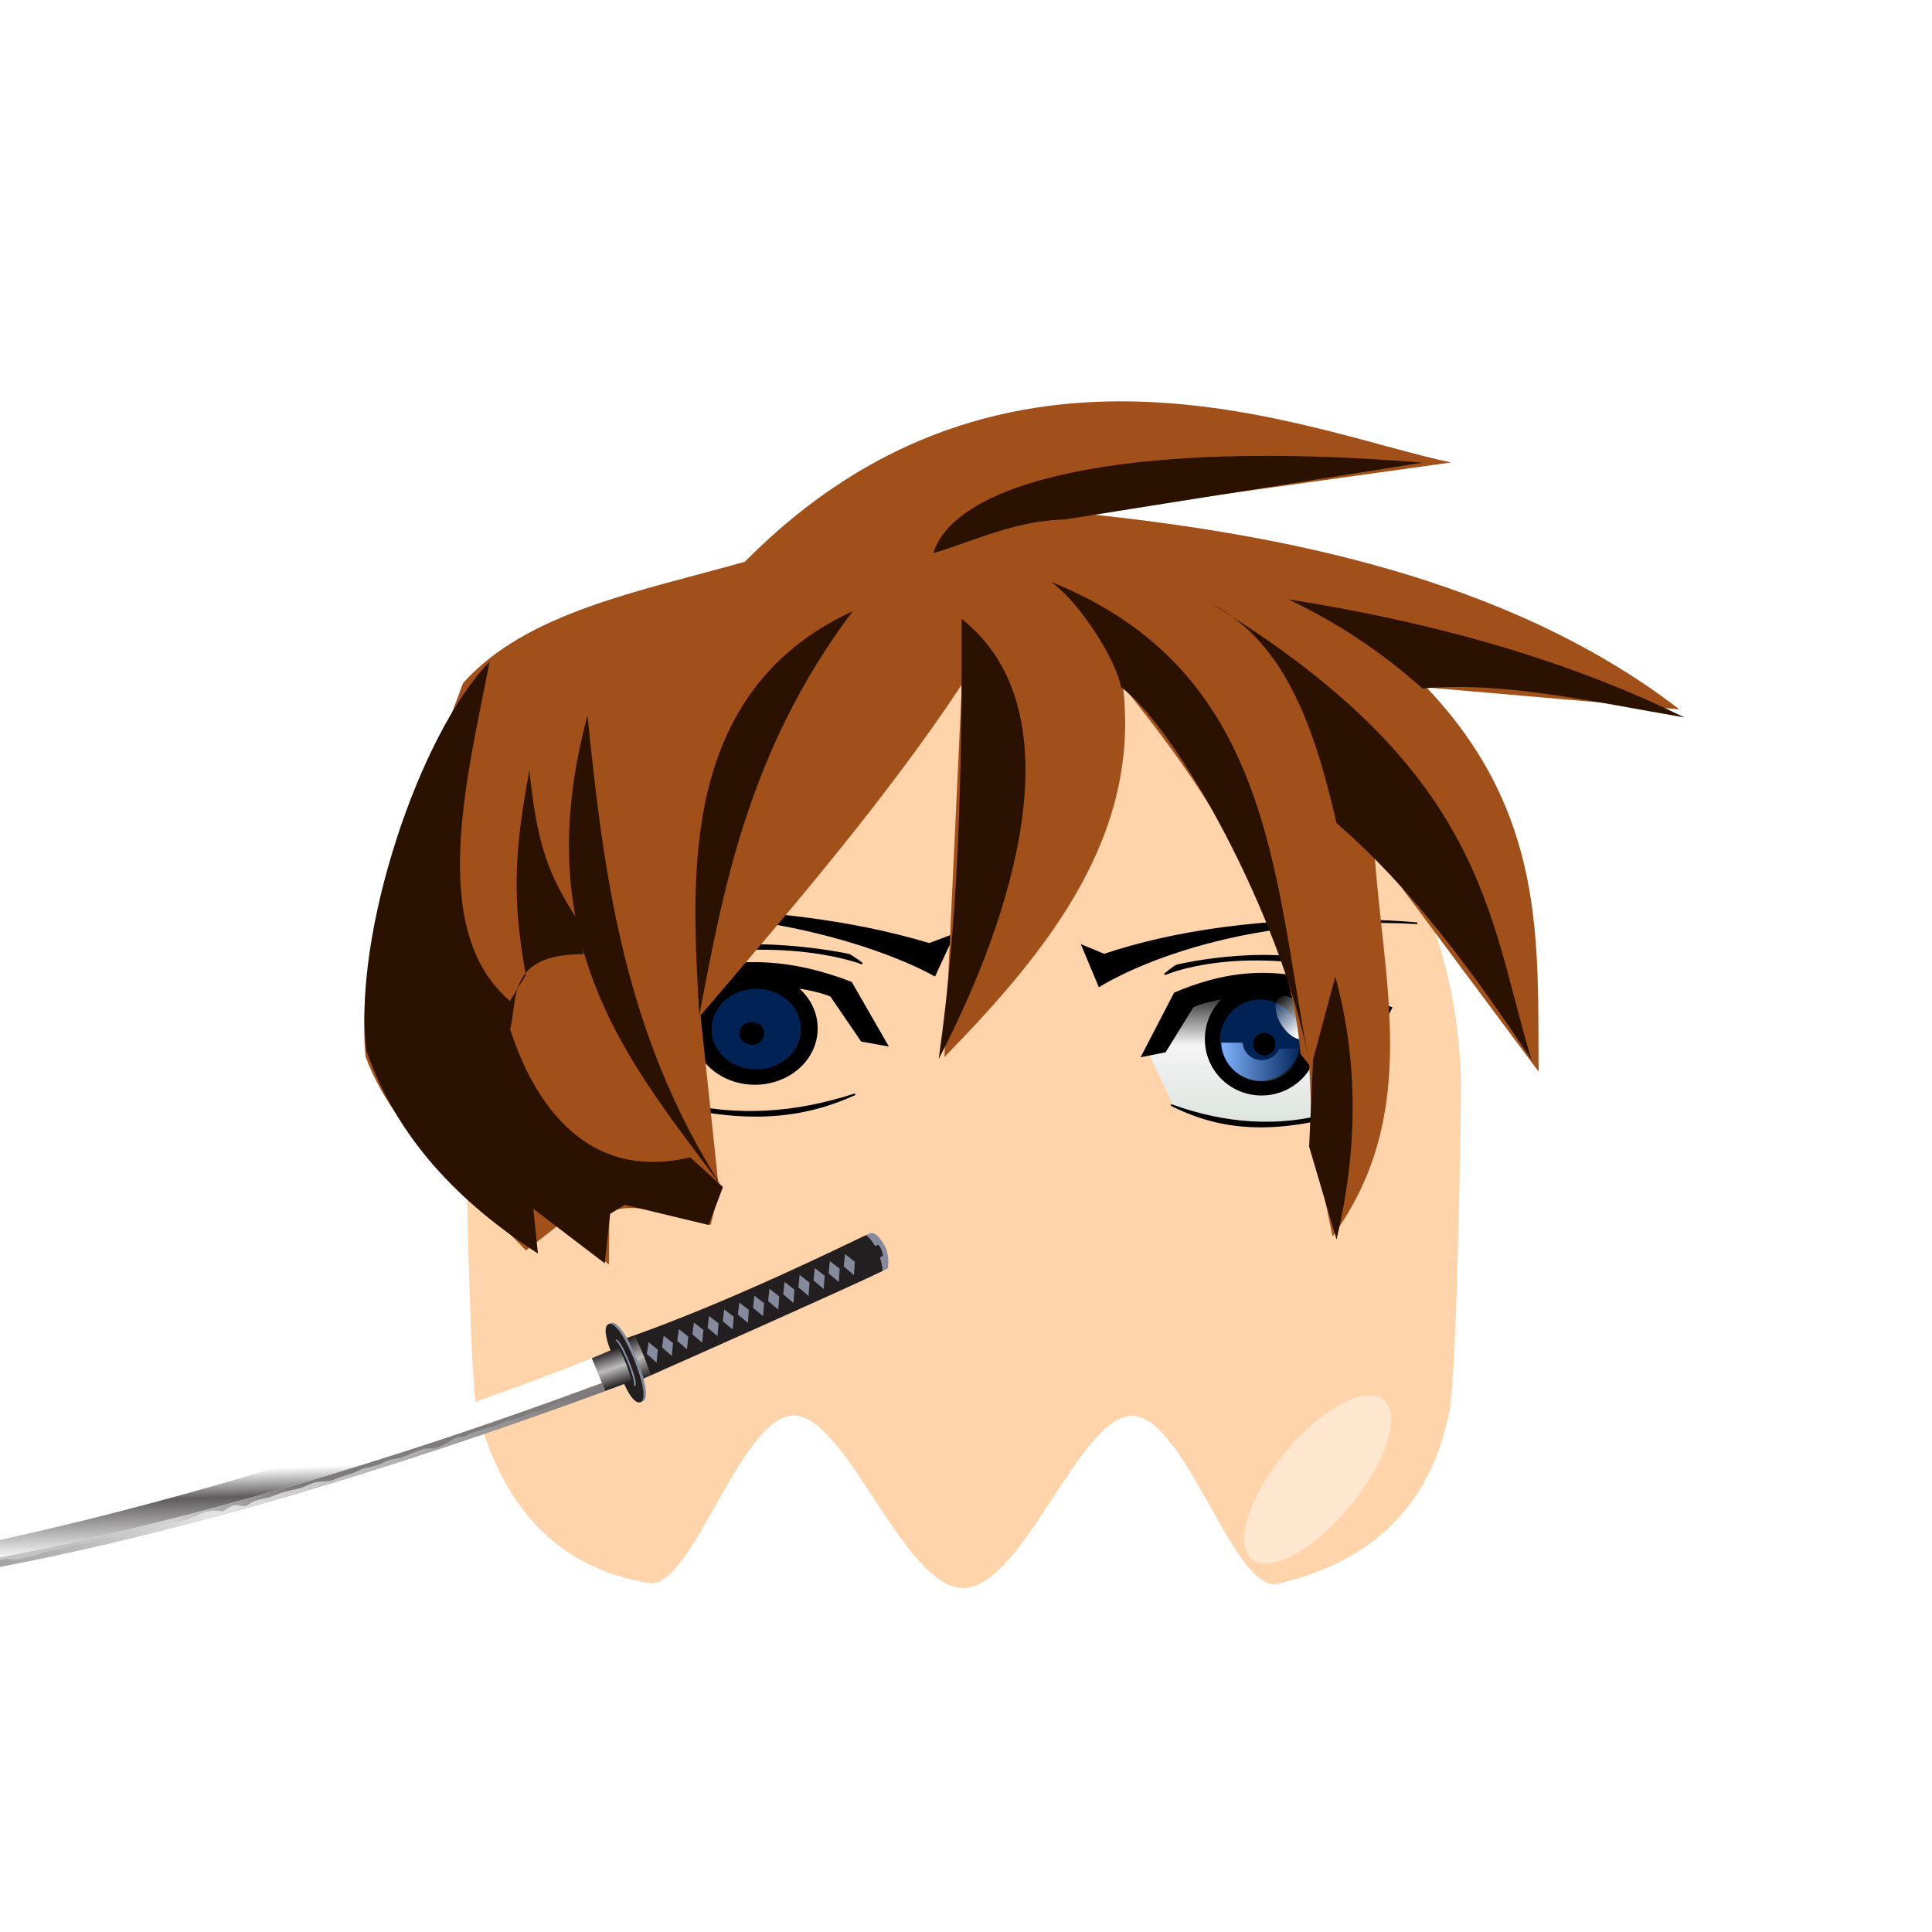 <svg width="93" height="93" xmlns="http://www.w3.org/2000/svg" xmlns:undefined="http://www.inkscape.org/namespaces/inkscape" xmlns:xlink="http://www.w3.org/1999/xlink">
 <defs>
  <filter x="-0.52" y="-0.453" width="2.039" height="1.907" id="imagebot_4">
   <feGaussianBlur  stdDeviation="4.151" id="imagebot_17"/>
  </filter>
  <linearGradient id="imagebot_46">
   <stop offset="0" id="imagebot_54" stop-color="rgb(219, 227, 222)"/>
   <stop id="imagebot_53" offset="0.589" stop-color="rgb(244, 244, 244)"/>
   <stop offset="1" id="imagebot_52" stop-color="rgb(0, 0, 0)"/>
  </linearGradient>
  <linearGradient id="imagebot_45">
   <stop offset="0" id="imagebot_51" stop-color="rgb(128, 179, 255)"/>
   <stop offset="1" id="imagebot_50" stop-opacity="0" stop-color="rgb(128, 179, 255)"/>
  </linearGradient>
  <linearGradient id="imagebot_47">
   <stop offset="0" id="imagebot_49" stop-color="rgb(255, 255, 255)"/>
   <stop offset="1" id="imagebot_48" stop-opacity="0" stop-color="rgb(255, 255, 255)"/>
  </linearGradient>
  <linearGradient xlink:href="#imagebot_47" id="imagebot_28" x1="0.332" y1="0.793" x2="0.637" y2="-0.062"/>
  <linearGradient xlink:href="#imagebot_46" id="imagebot_34" x1="0.5" y1="1" x2="0.5" y2="0"/>
  <linearGradient xlink:href="#imagebot_45" id="imagebot_26" x1="-0" y1="0.5" x2="1" y2="0.5"/>
  <clipPath id="imagebot_140" clipPathUnits="userSpaceOnUse">
   <path id="imagebot_165" d="M3120.05,2497.07L3224.45,2456.6C3224.45,2456.6 3239.63,2473.3 3266.02,2502.34C3209.49,2573.78 3152.98,2620.8 3113.75,2648.59C3103.77,2639.16 3093.79,2629.79 3083.85,2620.56L3120.05,2497.07"/>
  </clipPath>
  <linearGradient id="imagebot_142" spreadMethod="pad" y2="0.315" x2="1.129" y1="1.139" x1="0.322">
   <stop stop-color="#231f20" id="imagebot_164" offset="0"/>
   <stop stop-color="#bdbcbd" id="imagebot_163" offset="0.5"/>
   <stop stop-color="#231f20" id="imagebot_162" offset="1"/>
  </linearGradient>
  <clipPath id="imagebot_116" clipPathUnits="userSpaceOnUse">
   <path id="imagebot_161" d="M194.008,68.027C313.996,141.242 1427.46,780.832 3064.89,2374L3065.69,2374.42C3028.54,2410.58 2971.68,2464.93 2971.68,2464.93C2971.68,2464.93 1596.16,1040.68 60.039,56.496C147.285,42.297 194.008,68.027 194.008,68.027"/>
  </clipPath>
  <linearGradient id="imagebot_118" spreadMethod="pad" y2="0.14" x2="-0.092" y1="-0.179" x1="0.101">
   <stop stop-color="#ffffff" id="imagebot_160" offset="0"/>
   <stop stop-color="#8f8d8d" id="imagebot_159" offset="0.281"/>
   <stop stop-color="#ffffff" id="imagebot_158" offset="0.579"/>
   <stop stop-color="#605d5e" id="imagebot_157" offset="0.86"/>
   <stop stop-color="#ffffff" id="imagebot_156" offset="1"/>
  </linearGradient>
  <clipPath id="imagebot_111" clipPathUnits="userSpaceOnUse">
   <path id="imagebot_155" d="M3066.49,2565.22L2971.68,2464.93C2971.68,2464.93 3080.67,2360.77 3095.43,2344.89L3195.06,2441.85C3195.06,2441.85 3127.31,2526 3066.49,2565.22"/>
  </clipPath>
  <linearGradient id="imagebot_113" spreadMethod="pad" y2="0.515" x2="1.1" y1="1.117" x1="0.549">
   <stop stop-color="#231f20" id="imagebot_154" offset="0"/>
   <stop stop-color="#bdbcbd" id="imagebot_153" offset="0.5"/>
   <stop stop-color="#231f20" id="imagebot_152" offset="1"/>
  </linearGradient>
  <clipPath id="imagebot_106" clipPathUnits="userSpaceOnUse">
   <path id="imagebot_151" d="M224.531,38.918C344.512,112.129 1355.55,665.246 3095.43,2344.89C3091.33,2349.3 3079.96,2360.52 3065.69,2374.42L3064.89,2374C1427.46,780.832 313.996,141.242 194.008,68.027C194.008,68.027 147.285,42.297 60.039,56.496C40.055,43.684 20.051,30.93 0,18.262C0,18.262 104.547,-34.297 224.531,38.918"/>
  </clipPath>
  <linearGradient id="imagebot_108" spreadMethod="pad" y2="0.684" x2="0.26" y1="0.348" x1="0.127">
   <stop stop-color="#c3c2c3" id="imagebot_150" offset="0"/>
   <stop stop-color="#d3d2d2" id="imagebot_149" offset="0.449"/>
   <stop stop-color="#7e7b7c" id="imagebot_148" offset="1"/>
  </linearGradient>
  <clipPath id="imagebot_101" clipPathUnits="userSpaceOnUse">
   <path id="imagebot_147" d="M3095.43,2344.89C3094.46,2345.94 3093.05,2347.39 3091.32,2349.14C3071.81,2335.83 3053.26,2317.95 3034.85,2309.82C3004.96,2296.64 2991.79,2279.26 2972.83,2253.8C2953.73,2228.18 2930.03,2218.16 2907.03,2198.04C2885.57,2179.24 2875.91,2155.46 2852.24,2137.63C2823.83,2116.23 2802.74,2099.67 2780.11,2073.09C2759.14,2048.48 2731.45,2034.65 2709.48,2011.76C2693.47,1995.07 2678.22,1977.09 2659.74,1962.08C2626.45,1935.02 2583.36,1899.33 2555.26,1863.12C2540.28,1858.16 2526.36,1849.26 2514.11,1832.77C2495.52,1807.77 2475.17,1772.11 2447.85,1755.47C2422.64,1740.16 2400.79,1734.1 2380.13,1712.38C2361.48,1692.79 2342.83,1670.34 2322.89,1652.23C2298.57,1630.1 2270.86,1620.21 2250.41,1592.77C2231.58,1567.46 2206.98,1551.23 2181.51,1532.19C2160.57,1516.52 2148,1496.11 2129.14,1479.11C2105.87,1458.18 2084.55,1442.32 2063.75,1418.34C2041.16,1392.36 2001.57,1384.45 1975.54,1360.8C1954.5,1341.67 1942.23,1321.82 1918.52,1304.38C1893.98,1286.33 1870.67,1270.16 1848.26,1249.34C1830.01,1232.38 1813.29,1212.82 1794.45,1199.32C1775.5,1185.75 1752.95,1170.36 1738.51,1150.78C1730.78,1140.3 1727.75,1129.68 1716.98,1122.94C1704.6,1115.19 1687.06,1116.19 1673.88,1109C1651.17,1096.61 1643.12,1075.53 1629.72,1055.95C1608.96,1049.89 1587.25,1043.78 1570.46,1032.75C1524.09,1002.34 1498.49,950.578 1450.19,923.418C1404,897.453 1365.3,858.215 1317.56,831.289C1271.11,805.098 1242.87,756.711 1198.11,728.645C1177.44,715.676 1154.66,708.242 1137.11,691.984C1120.09,676.223 1106.51,657.59 1086.01,644.512C1067.56,632.734 1044.33,625.977 1028.16,611.504C1009.14,594.492 992.648,577.52 971.402,562.051C946.617,544.023 920.512,531.855 900.098,509.504C874.336,481.32 838.566,461.914 808.023,437.07C807.227,436.633 806.465,436.172 805.648,435.723C788.391,426.172 769.848,423.801 752.98,414.484C731.523,402.617 716.152,378.633 694.895,364.629C674.457,351.164 653.605,342.324 635.09,325.625C615.715,308.145 595.063,296.516 568.082,286.582C525.559,270.918 500.992,234.277 462.949,213.039C444.387,202.688 431.516,190.273 412.93,178.527C392.086,165.371 369.98,160.371 351.25,144.609C332.809,129.082 323.176,115.645 301.523,106.152C279.688,96.594 263.766,89.445 246.707,75.07C228.879,60.059 208.184,49.875 192.922,32.754C189.398,28.809 185.113,23.379 180.648,17.09C194.918,22.656 209.609,29.816 224.531,38.918C344.512,112.129 1355.55,665.246 3095.43,2344.89"/>
  </clipPath>
  <linearGradient id="imagebot_103" spreadMethod="pad" y2="1.012" x2="0.999" y1="0.145" x1="-0.073">
   <stop stop-color="#828080" id="imagebot_146" offset="0"/>
   <stop stop-color="#e4e4e4" id="imagebot_145" offset="0.449"/>
   <stop stop-color="#777475" id="imagebot_144" offset="1"/>
  </linearGradient>
 </defs>
 <g label="Layer 1" id="imagebot_2">
  <title>Layer 1</title>
  <g transform="translate(-3 11) matrix(0.517 0 0 0.517 24.896 17.528)" id="imagebot_95">
   <path transform="translate(1 0) matrix(1 0 0 1 -250.05 -30.104)" label="Layer 1" fill="#ffd4aa" d="M342.72,76.44C342.72,79.893 342.34,103.22 341.62,106.45C339.86,115.34 334.15,120.45 325.58,122.4C321.59,123.14 317.06,106.84 312.14,106.75S301.92,122.78 296.38,122.78C290.83,122.78 285.5,106.65 280.56,106.72C275.62,106.8 271.07,123.08 267.08,122.31C258.04,120.8 253.31,114.62 251.08,106.16C250.4,103.02 250.05,79.789 250.05,76.44C250.05,50.863 270.81,30.104 296.38,30.104C321.96,30.104 342.72,50.863 342.72,76.44z" id="imagebot_14"/>
   <path label="Layer 1" filter="url(#imagebot_4)" fill-opacity="0.434" fill="#ffffff" d="M262,501.86C262,509.31 259.54,515.36 256.5,515.36S251,509.31 251,501.86S253.46,488.36 256.5,488.36S262,494.41 262,501.86z" transform="translate(-16.63 -18.369) matrix(0.55 0.454 -0.454 0.55 183.72 -291.545)" id="imagebot_3"/>
   <g transform="translate(107 -9) matrix(1 0 0 1 -48.584 39.404)" id="imagebot_55">

    <g transform="matrix(1.192 0 0 1.192 0 0)" id="imagebot_22">
     <title/>



     <path d="M94.36,784.538L109.26,816.105C121.388,826.708 187.602,829.878 203.709,820.651C204.949,819.941 225.428,761.809 225.428,761.809L170.879,743.879L116.079,753.476L94.36,784.538L94.36,784.538L94.36,784.538z" id="imagebot_33" fill="url(#imagebot_34)" transform="translate(-0.398, -31.423) matrix(0.132, 0, 0, 0.132, -6.855, -61.627)"/>
     <path d="M55,720.576L65,744.505C65,744.505 132.857,700.219 253.214,707.362C253.214,707.362 154.286,697.005 67.857,725.934L55,720.576z" id="imagebot_32" stroke-width="1px" stroke="rgb(0, 0, 0)" fill="rgb(0, 0, 0)" transform="translate(-0.398, -31.423) matrix(0.132, 0, 0, 0.132, -6.855, -61.627)"/>
     <path d="M90.357,785.934L103.929,783.255L120.357,756.648C120.357,756.648 155.714,738.791 220.357,763.434C215.619,784.065 209.106,802.033 202.5,819.862C170.833,828.838 139.167,826.356 107.5,814.862C132.859,827.559 163.765,834.091 214.643,818.434L214.643,814.148L206.429,818.434L237.857,757.362C200.669,743.536 166.067,724.602 109.643,748.791L90.357,785.934L90.357,785.934L90.357,785.934z" id="imagebot_31" stroke-width="1px" stroke="rgb(0, 0, 0)" fill="rgb(0, 0, 0)" transform="translate(-0.398, -31.423) matrix(0.132, 0, 0, 0.132, -6.855, -61.627)"/>
     <path id="imagebot_30" d="M285.536,552.809A28.929,26.518 0 1 1 227.679,552.809A28.929,26.518 0 1 1 285.536,552.809z" transform="translate(-0.398, -31.423) matrix(0.153, 0, 0, 0.165, -24.858, -50.421)" fill="rgb(0, 0, 0)"/>
     <path transform="translate(-0.398, -31.423) matrix(0.109, 0, 0, 0.118, -13.66, -24.383)" d="M285.536,552.809A28.929,26.518 0 1 1 227.679,552.809A28.929,26.518 0 1 1 285.536,552.809z" id="imagebot_29" fill="rgb(0, 34, 85)"/>
     <path id="imagebot_27" d="M282.143,541.201A9.911,11.875 0 1 1 262.321,541.201A9.911,11.875 0 1 1 282.143,541.201z" transform="translate(-0.398, -31.423) matrix(0.039, -0.119, 0.109, 0.103, -52.759, 15.768)" fill="url(#imagebot_28)"/>
     <path d="M137.214,777.951C137.665,790.664 148.192,800.826 161.152,800.826C173.058,800.826 182.93,792.235 184.808,780.982L171.496,781.795C169.693,785.673 165.749,788.357 161.152,788.357C155.184,788.357 150.302,783.822 149.808,778.045L137.214,777.951L137.214,777.951L137.214,777.951z" id="imagebot_25" fill="url(#imagebot_26)" transform="translate(-0.398, -31.423) matrix(0.132, 0, 0, 0.132, -6.855, -61.627)"/>
     <path id="imagebot_24" d="M285.536,552.809A28.929,26.518 0 1 1 227.679,552.809A28.929,26.518 0 1 1 285.536,552.809z" transform="translate(-0.398, -31.423) matrix(0.03, 0, 0, 0.033, 6.921, 22.942)" fill="rgb(0, 0, 0)"/>
     <path d="M103.704,737.566C103.704,737.566 145.878,718.625 216.841,736.555L217.599,736.555C173.91,717.11 112.29,732.01 111.028,732.262C109.765,732.515 103.704,737.566 103.704,737.566L103.704,737.566z" id="imagebot_23" stroke-width="1px" stroke="rgb(0, 0, 0)" fill="rgb(0, 0, 0)" transform="translate(-0.398, -31.423) matrix(0.132, 0, 0, 0.132, -6.855, -61.627)"/>
    </g>
   </g>
   <g id="imagebot_58" transform="translate(-3 2) matrix(-1.107 0 0 1 49.416 27.404)">

    <g id="imagebot_60" transform="matrix(1.192 0 0 1.192 0 0)">
     <title id="imagebot_61"/>



     <path id="imagebot_69" d="M94.36,784.538L109.26,816.105C121.388,826.708 187.602,829.878 203.709,820.651C204.949,819.941 225.428,761.809 225.428,761.809L170.879,743.879L116.079,753.476L94.36,784.538L94.36,784.538L94.36,784.538z" fill="url(#imagebot_34)" transform="translate(-0.398, -31.423) matrix(0.132, 0, 0, 0.132, -6.855, -61.627)"/>
     <path id="imagebot_70" d="M55,720.576L65,744.505C65,744.505 132.857,700.219 253.214,707.362C253.214,707.362 154.286,697.005 67.857,725.934L55,720.576z" stroke-width="1px" stroke="rgb(0, 0, 0)" fill="rgb(0, 0, 0)" transform="translate(-0.398, -31.423) matrix(0.132, 0, 0, 0.132, -6.855, -61.627)"/>
     <path id="imagebot_71" d="M90.357,785.934L103.929,783.255L120.357,756.648C120.357,756.648 155.714,738.791 220.357,763.434C215.619,784.065 209.106,802.033 202.5,819.862C170.833,828.838 139.167,826.356 107.5,814.862C132.859,827.559 163.765,834.091 214.643,818.434L214.643,814.148L206.429,818.434L237.857,757.362C200.669,743.536 166.067,724.602 109.643,748.791L90.357,785.934L90.357,785.934L90.357,785.934z" stroke-width="1px" stroke="rgb(0, 0, 0)" fill="rgb(0, 0, 0)" transform="translate(-0.398, -31.423) matrix(0.132, 0, 0, 0.132, -6.855, -61.627)"/>
     <path id="imagebot_72" d="M285.536,552.809A28.929,26.518 0 1 1 227.679,552.809A28.929,26.518 0 1 1 285.536,552.809z" transform="translate(-0.398, -31.423) matrix(0.153, 0, 0, 0.165, -24.858, -50.421)" fill="rgb(0, 0, 0)"/>
     <path id="imagebot_73" transform="translate(-0.398, -31.423) matrix(0.109, 0, 0, 0.118, -13.66, -24.383)" d="M285.536,552.809A28.929,26.518 0 1 1 227.679,552.809A28.929,26.518 0 1 1 285.536,552.809z" fill="rgb(0, 34, 85)"/>
     <path id="imagebot_74" d="M282.143,541.201A9.911,11.875 0 1 1 262.321,541.201A9.911,11.875 0 1 1 282.143,541.201z" transform="translate(-0.398, -31.423) matrix(0.039, -0.119, 0.109, 0.103, -52.759, 15.768)" fill="url(#imagebot_28)"/>
     <path id="imagebot_75" d="M137.214,777.951C137.665,790.664 148.192,800.826 161.152,800.826C173.058,800.826 182.93,792.235 184.808,780.982L171.496,781.795C169.693,785.673 165.749,788.357 161.152,788.357C155.184,788.357 150.302,783.822 149.808,778.045L137.214,777.951L137.214,777.951L137.214,777.951z" fill="url(#imagebot_26)" transform="translate(-0.398, -31.423) matrix(0.132, 0, 0, 0.132, -6.855, -61.627)"/>
     <path id="imagebot_76" d="M285.536,552.809A28.929,26.518 0 1 1 227.679,552.809A28.929,26.518 0 1 1 285.536,552.809z" transform="translate(-0.398, -31.423) matrix(0.03, 0, 0, 0.033, 6.921, 22.942)" fill="rgb(0, 0, 0)"/>
     <path id="imagebot_77" d="M103.704,737.566C103.704,737.566 145.878,718.625 216.841,736.555L217.599,736.555C173.91,717.11 112.29,732.01 111.028,732.262C109.765,732.515 103.704,737.566 103.704,737.566L103.704,737.566z" stroke-width="1px" stroke="rgb(0, 0, 0)" fill="rgb(0, 0, 0)" transform="translate(-0.398, -31.423) matrix(0.132, 0, 0, 0.132, -6.855, -61.627)"/>
    </g>
   </g>
   <g transform="translate(-8.5 -17.881) matrix(3.964 0 0 3.118 0 0)" id="imagebot_92">

    <g transform="matrix(0.672 0 0 0.672 -28.168 -47.483)" id="imagebot_79" label="Layer 1">
     <g transform="translate(221.143,-1127.624)" id="imagebot_80">
      <path fill="#a15019" stroke-width="0.044" d="M-133.236,1212.003C-139.237,1206.129 -147.269,1204.202 -154.041,1203.305L-141.215,1201.032C-146.083,1199.752 -156.724,1193.651 -165.902,1205.445C-169.564,1206.758 -173.534,1207.685 -175.751,1210.837C-177.294,1216.264 -179.56,1221.505 -179.16,1227.432C-178.098,1231.028 -175.587,1233.324 -173.551,1236.049L-172.431,1234.942L-170.649,1236.67L-170.636,1234.346C-169.707,1233.82 -168.338,1234.544 -167.093,1234.91L-166.8,1233.403L-167.449,1225.605C-164.168,1220.728 -160.891,1215.851 -158.314,1210.896L-158.925,1227.455C-155.217,1222.63 -152.073,1217.572 -152.683,1210.969C-150.037,1215.161 -146.914,1220.7 -146.478,1227.312L-146.171,1227.81L-146.057,1231.16L-145.357,1235.42C-142.238,1229.989 -143.605,1224.088 -143.895,1218.3L-138.157,1228.1C-138.191,1222.381 -137.872,1216.656 -142.076,1211.028L-133.236,1212.003L-133.236,1212.003z" id="imagebot_90"/>
      <path fill="#2b1100" stroke-width="0.044" d="M-138.409,1227.564C-139.939,1221.083 -140.003,1214.78 -149.563,1207.331C-146.979,1209.072 -145.972,1212.9 -145.218,1217.062C-142.688,1219.832 -140.497,1223.556 -138.409,1227.564z" id="imagebot_89"/>
      <path fill="#2b1100" stroke-width="0.044" d="M-146.904,1207.116C-145.29,1208.086 -143.72,1209.363 -142.214,1211.076C-139.361,1210.749 -136.173,1211.688 -133.054,1212.364C-136.708,1210.087 -141.185,1208.26 -146.904,1207.116z" id="imagebot_88"/>
      <path fill="#2b1100" stroke-width="0.044" d="M-155.206,1206.335C-154.22,1207.197 -152.908,1209.813 -152.754,1211.015C-150.78,1212.869 -147.144,1221.201 -146.202,1227.537C-147.43,1219.268 -147.503,1210.252 -155.206,1206.335z" id="imagebot_87"/>
      <path fill="#2b1100" stroke-width="0.044" d="M-159.313,1205.065C-157.81,1204.481 -156.426,1203.613 -154.698,1203.562L-142.214,1201.04C-152.775,1199.95 -158.556,1201.943 -159.313,1205.065z" id="imagebot_86"/>
      <path fill="#2b1100" stroke-width="0.044" d="M-158.322,1207.983C-158.305,1214.358 -158.395,1221.008 -159.125,1227.543C-156.54,1221.223 -154.228,1212.112 -158.322,1207.983z" id="imagebot_85"/>
      <path fill="#2b1100" stroke-width="0.044" d="M-162.128,1207.64C-168.298,1211.26 -167.742,1219.672 -167.493,1225.594C-166.689,1220.332 -165.861,1213.934 -162.128,1207.64z" id="imagebot_84"/>
      <path fill="#2b1100" stroke-width="0.044" d="M-145.218,1235.564C-144.493,1231.659 -144.427,1227.762 -145.262,1223.878L-146.039,1227.563L-146.177,1231.432L-145.218,1235.564z" id="imagebot_83"/>
      <path fill="#2b1100" stroke-width="0.044" d="M-171.4,1212.283C-173.573,1222.512 -169.831,1227.845 -166.724,1233.178C-170.151,1226.361 -170.831,1219.326 -171.4,1212.283z" id="imagebot_82"/>
      <path fill="#2b1100" stroke-width="0.044" d="M-171.72,1221.41C-172.782,1219.344 -173.16,1218.03 -173.431,1214.703C-173.965,1218.375 -174.036,1220.409 -173.556,1223.822L-174.111,1224.963C-177.009,1221.815 -175.6,1214.992 -174.822,1209.891C-177.276,1213.066 -179.632,1222.045 -179.125,1227.181C-178.063,1231.044 -175.911,1233.904 -173.133,1236.185L-173.293,1234.197L-170.796,1236.62L-170.609,1234.421L-170.098,1234.02L-167.164,1234.916L-166.666,1233.23L-167.813,1231.91C-171.716,1233.095 -173.44,1228.878 -174.102,1226.216C-173.831,1224.833 -174.214,1222.879 -171.533,1222.881L-171.72,1221.41z" id="imagebot_81"/>
     </g>
    </g>
   </g>
  </g>
  <g transform="rotate(23.836 17.509 67.854) matrix(1.327 0 0 1.327 -3.063 49.937)" id="imagebot_167">
   <title/>

   <g transform="matrix(0.051 0 0 -0.051 0.191 26.807)" label="ink_ext_XXXXXX" id="imagebot_97">
    <g transform="matrix(0.146,0,0,0.146,0,-1.7148015e-5)" id="imagebot_98">
     <path fill="#858a9d" fill-rule="nonzero" id="imagebot_143" d="M4096.44,3427.08C4103.9,3435.9 4109.81,3443.05 4113.87,3448.18C4113.87,3448.18 4099.54,3501.64 4066.09,3533.4C4066.09,3533.4 3993.16,3599.2 3963.5,3567.71C3961.47,3565.54 3957.38,3560.88 3951.53,3554.1C3979.29,3546.48 4042.05,3519.63 4096.44,3427.08"/>
     <g id="imagebot_138">
      <g clip-path="url(#imagebot_140)" id="imagebot_139">
       <path fill="url(#imagebot_142)" fill-rule="nonzero" id="imagebot_141" d="M3120.05,2497.07L3224.45,2456.6C3224.45,2456.6 3239.63,2473.3 3266.02,2502.34C3209.49,2573.78 3152.98,2620.8 3113.75,2648.59C3103.77,2639.16 3093.79,2629.79 3083.85,2620.56L3120.05,2497.07"/>
      </g>
     </g>
     <path fill="#231f20" fill-rule="nonzero" id="imagebot_137" d="M4096.44,3427.08C4083.61,3448.92 4070.31,3466.98 4057.12,3482.12L4067.05,3494.82C4046,3529.8 4024.18,3534.43 4024.18,3534.43L4013.87,3522.52C3987.96,3541.7 3965.39,3550.3 3951.53,3554.1C3874.54,3464.86 3480.46,2994.87 3113.75,2648.59C3152.98,2620.8 3209.49,2573.78 3266.02,2502.34C3422.65,2674.77 3974.65,3283.12 4096.44,3427.08"/>
     <path fill="#858a9d" fill-rule="nonzero" id="imagebot_136" d="M3953.84,3412.52L3894.82,3427.33L3913.48,3369.79L3975.96,3351.26L3953.84,3412.52"/>
     <path fill="#858a9d" fill-rule="nonzero" id="imagebot_135" d="M3900.18,3351.78L3841.17,3366.57L3859.82,3309.04L3922.31,3290.51L3900.18,3351.78"/>
     <path fill="#858a9d" fill-rule="nonzero" id="imagebot_134" d="M3846.53,3291.03L3787.5,3305.83L3806.16,3248.29L3868.65,3229.76L3846.53,3291.03"/>
     <path fill="#858a9d" fill-rule="nonzero" id="imagebot_133" d="M3792.87,3230.28L3733.85,3245.08L3752.52,3187.54L3815,3169.02L3792.87,3230.28"/>
     <path fill="#858a9d" fill-rule="nonzero" id="imagebot_132" d="M3739.21,3169.53L3680.2,3184.33L3698.85,3126.79L3761.34,3108.26L3739.21,3169.53"/>
     <path fill="#858a9d" fill-rule="nonzero" id="imagebot_131" d="M3684.94,3109.45L3626.44,3123.95L3644.77,3066.95L3706.71,3048.76L3684.94,3109.45"/>
     <path fill="#858a9d" fill-rule="nonzero" id="imagebot_130" d="M3630.66,3049.37L3572.68,3063.57L3590.7,3007.12L3652.09,2989.25L3630.66,3049.37"/>
     <path fill="#858a9d" fill-rule="nonzero" id="imagebot_129" d="M3576.39,2989.29L3518.92,3003.2L3536.62,2947.28L3597.46,2929.75L3576.39,2989.29"/>
     <path fill="#858a9d" fill-rule="nonzero" id="imagebot_128" d="M3522.13,2929.21L3465.16,2942.82L3482.54,2887.43L3542.84,2870.25L3522.13,2929.21"/>
     <path fill="#858a9d" fill-rule="nonzero" id="imagebot_127" d="M3467.56,2869.93L3410.69,2883.87L3427.75,2828.38L3487.93,2810.84L3467.56,2869.93"/>
     <path fill="#858a9d" fill-rule="nonzero" id="imagebot_126" d="M3413.01,2810.64L3356.21,2824.91L3372.96,2769.33L3433.04,2751.44L3413.01,2810.64"/>
     <path fill="#858a9d" fill-rule="nonzero" id="imagebot_125" d="M3358.46,2751.35L3301.75,2765.95L3318.16,2710.27L3378.15,2692.05L3358.46,2751.35"/>
     <path fill="#858a9d" fill-rule="nonzero" id="imagebot_124" d="M3303.91,2692.07L3247.28,2707L3263.38,2651.23L3323.26,2632.65L3303.91,2692.07"/>
     <path fill="#858a9d" fill-rule="nonzero" id="imagebot_123" d="M3249.36,2632.79L3192.8,2648.04L3208.59,2592.17L3268.36,2573.25L3249.36,2632.79"/>
     <path fill="#858a9d" fill-rule="nonzero" id="imagebot_122" d="M3170.64,2552.39C3019.61,2698.14 2989.39,2661.07 2989.39,2661.07C2954.8,2625.23 3070.54,2522.61 3110.9,2488.73C3145.78,2450 3251.12,2339.26 3285.71,2375.11C3285.71,2375.11 3321.68,2406.64 3170.64,2552.39"/>
     <path fill="#231f20" fill-rule="nonzero" id="imagebot_121" d="M3161.45,2543.2C3010.41,2688.95 2980.18,2651.88 2980.18,2651.88C2945.59,2616.03 3061.33,2513.42 3101.71,2479.53C3136.57,2440.8 3241.92,2330.06 3276.51,2365.91C3276.51,2365.91 3312.48,2397.44 3161.45,2543.2"/>
     <path fill="#858a9d" fill-rule="nonzero" id="imagebot_120" d="M3144.18,2524.62C3055.05,2610.62 3044,2595.77 3044,2595.77C3030.67,2581.96 3098.04,2520.45 3121.35,2499.91C3142.43,2477.6 3205.51,2413.23 3218.84,2427.04C3218.84,2427.04 3233.3,2438.63 3144.18,2524.62"/>
     <path fill="#231f20" fill-rule="nonzero" id="imagebot_119" d="M3137.82,2518.71C3048.7,2604.72 3037.64,2589.86 3037.64,2589.86C3024.32,2576.05 3091.68,2514.54 3114.98,2494C3136.07,2471.7 3199.18,2407.32 3212.48,2421.13C3212.48,2421.13 3226.94,2432.72 3137.82,2518.71"/>
     <g id="imagebot_114">
      <g clip-path="url(#imagebot_116)" id="imagebot_115">
       <path fill="url(#imagebot_118)" fill-rule="nonzero" id="imagebot_117" d="M194.008,68.027C313.996,141.242 1427.46,780.832 3064.89,2374L3065.69,2374.42C3028.54,2410.58 2971.68,2464.93 2971.68,2464.93C2971.68,2464.93 1596.16,1040.68 60.039,56.496C147.285,42.297 194.008,68.027 194.008,68.027"/>
      </g>
     </g>
     <g id="imagebot_109">
      <g clip-path="url(#imagebot_111)" id="imagebot_110">
       <path fill="url(#imagebot_113)" fill-rule="nonzero" id="imagebot_112" d="M3066.49,2565.22L2971.68,2464.93C2971.68,2464.93 3080.67,2360.77 3095.43,2344.89L3195.06,2441.85C3195.06,2441.85 3127.31,2526 3066.49,2565.22"/>
      </g>
     </g>
     <g id="imagebot_104">
      <g clip-path="url(#imagebot_106)" id="imagebot_105">
       <path fill="url(#imagebot_108)" fill-rule="nonzero" id="imagebot_107" d="M224.531,38.918C344.512,112.129 1355.55,665.246 3095.43,2344.89C3091.33,2349.3 3079.96,2360.52 3065.69,2374.42L3064.89,2374C1427.46,780.832 313.996,141.242 194.008,68.027C194.008,68.027 147.285,42.297 60.039,56.496C40.055,43.684 20.051,30.93 0,18.262C0,18.262 104.547,-34.297 224.531,38.918"/>
      </g>
     </g>
     <g id="imagebot_99">
      <g clip-path="url(#imagebot_101)" id="imagebot_100">
       <path fill="url(#imagebot_103)" fill-rule="nonzero" id="imagebot_102" d="M3095.43,2344.89C3094.46,2345.94 3093.05,2347.39 3091.32,2349.14C3071.81,2335.83 3053.26,2317.95 3034.85,2309.82C3004.96,2296.64 2991.79,2279.26 2972.83,2253.8C2953.73,2228.18 2930.03,2218.16 2907.03,2198.04C2885.57,2179.24 2875.91,2155.46 2852.24,2137.63C2823.83,2116.23 2802.74,2099.67 2780.11,2073.09C2759.14,2048.48 2731.45,2034.65 2709.48,2011.76C2693.47,1995.07 2678.22,1977.09 2659.74,1962.08C2626.45,1935.02 2583.36,1899.33 2555.26,1863.12C2540.28,1858.16 2526.36,1849.26 2514.11,1832.77C2495.52,1807.77 2475.17,1772.11 2447.85,1755.47C2422.64,1740.16 2400.79,1734.1 2380.13,1712.38C2361.48,1692.79 2342.83,1670.34 2322.89,1652.23C2298.57,1630.1 2270.86,1620.21 2250.41,1592.77C2231.58,1567.46 2206.98,1551.23 2181.51,1532.19C2160.57,1516.52 2148,1496.11 2129.14,1479.11C2105.87,1458.18 2084.55,1442.32 2063.75,1418.34C2041.16,1392.36 2001.57,1384.45 1975.54,1360.8C1954.5,1341.67 1942.23,1321.82 1918.52,1304.38C1893.98,1286.33 1870.67,1270.16 1848.26,1249.34C1830.01,1232.38 1813.29,1212.82 1794.45,1199.32C1775.5,1185.75 1752.95,1170.36 1738.51,1150.78C1730.78,1140.3 1727.75,1129.68 1716.98,1122.94C1704.6,1115.19 1687.06,1116.19 1673.88,1109C1651.17,1096.61 1643.12,1075.53 1629.72,1055.95C1608.96,1049.89 1587.25,1043.78 1570.46,1032.75C1524.09,1002.34 1498.49,950.578 1450.19,923.418C1404,897.453 1365.3,858.215 1317.56,831.289C1271.11,805.098 1242.87,756.711 1198.11,728.645C1177.44,715.676 1154.66,708.242 1137.11,691.984C1120.09,676.223 1106.51,657.59 1086.01,644.512C1067.56,632.734 1044.33,625.977 1028.16,611.504C1009.14,594.492 992.648,577.52 971.402,562.051C946.617,544.023 920.512,531.855 900.098,509.504C874.336,481.32 838.566,461.914 808.023,437.07C807.227,436.633 806.465,436.172 805.648,435.723C788.391,426.172 769.848,423.801 752.98,414.484C731.523,402.617 716.152,378.633 694.895,364.629C674.457,351.164 653.605,342.324 635.09,325.625C615.715,308.145 595.063,296.516 568.082,286.582C525.559,270.918 500.992,234.277 462.949,213.039C444.387,202.688 431.516,190.273 412.93,178.527C392.086,165.371 369.98,160.371 351.25,144.609C332.809,129.082 323.176,115.645 301.523,106.152C279.688,96.594 263.766,89.445 246.707,75.07C228.879,60.059 208.184,49.875 192.922,32.754C189.398,28.809 185.113,23.379 180.648,17.09C194.918,22.656 209.609,29.816 224.531,38.918C344.512,112.129 1355.55,665.246 3095.43,2344.89"/>
      </g>
     </g>
    </g>
   </g>
  </g>
 </g>
</svg>